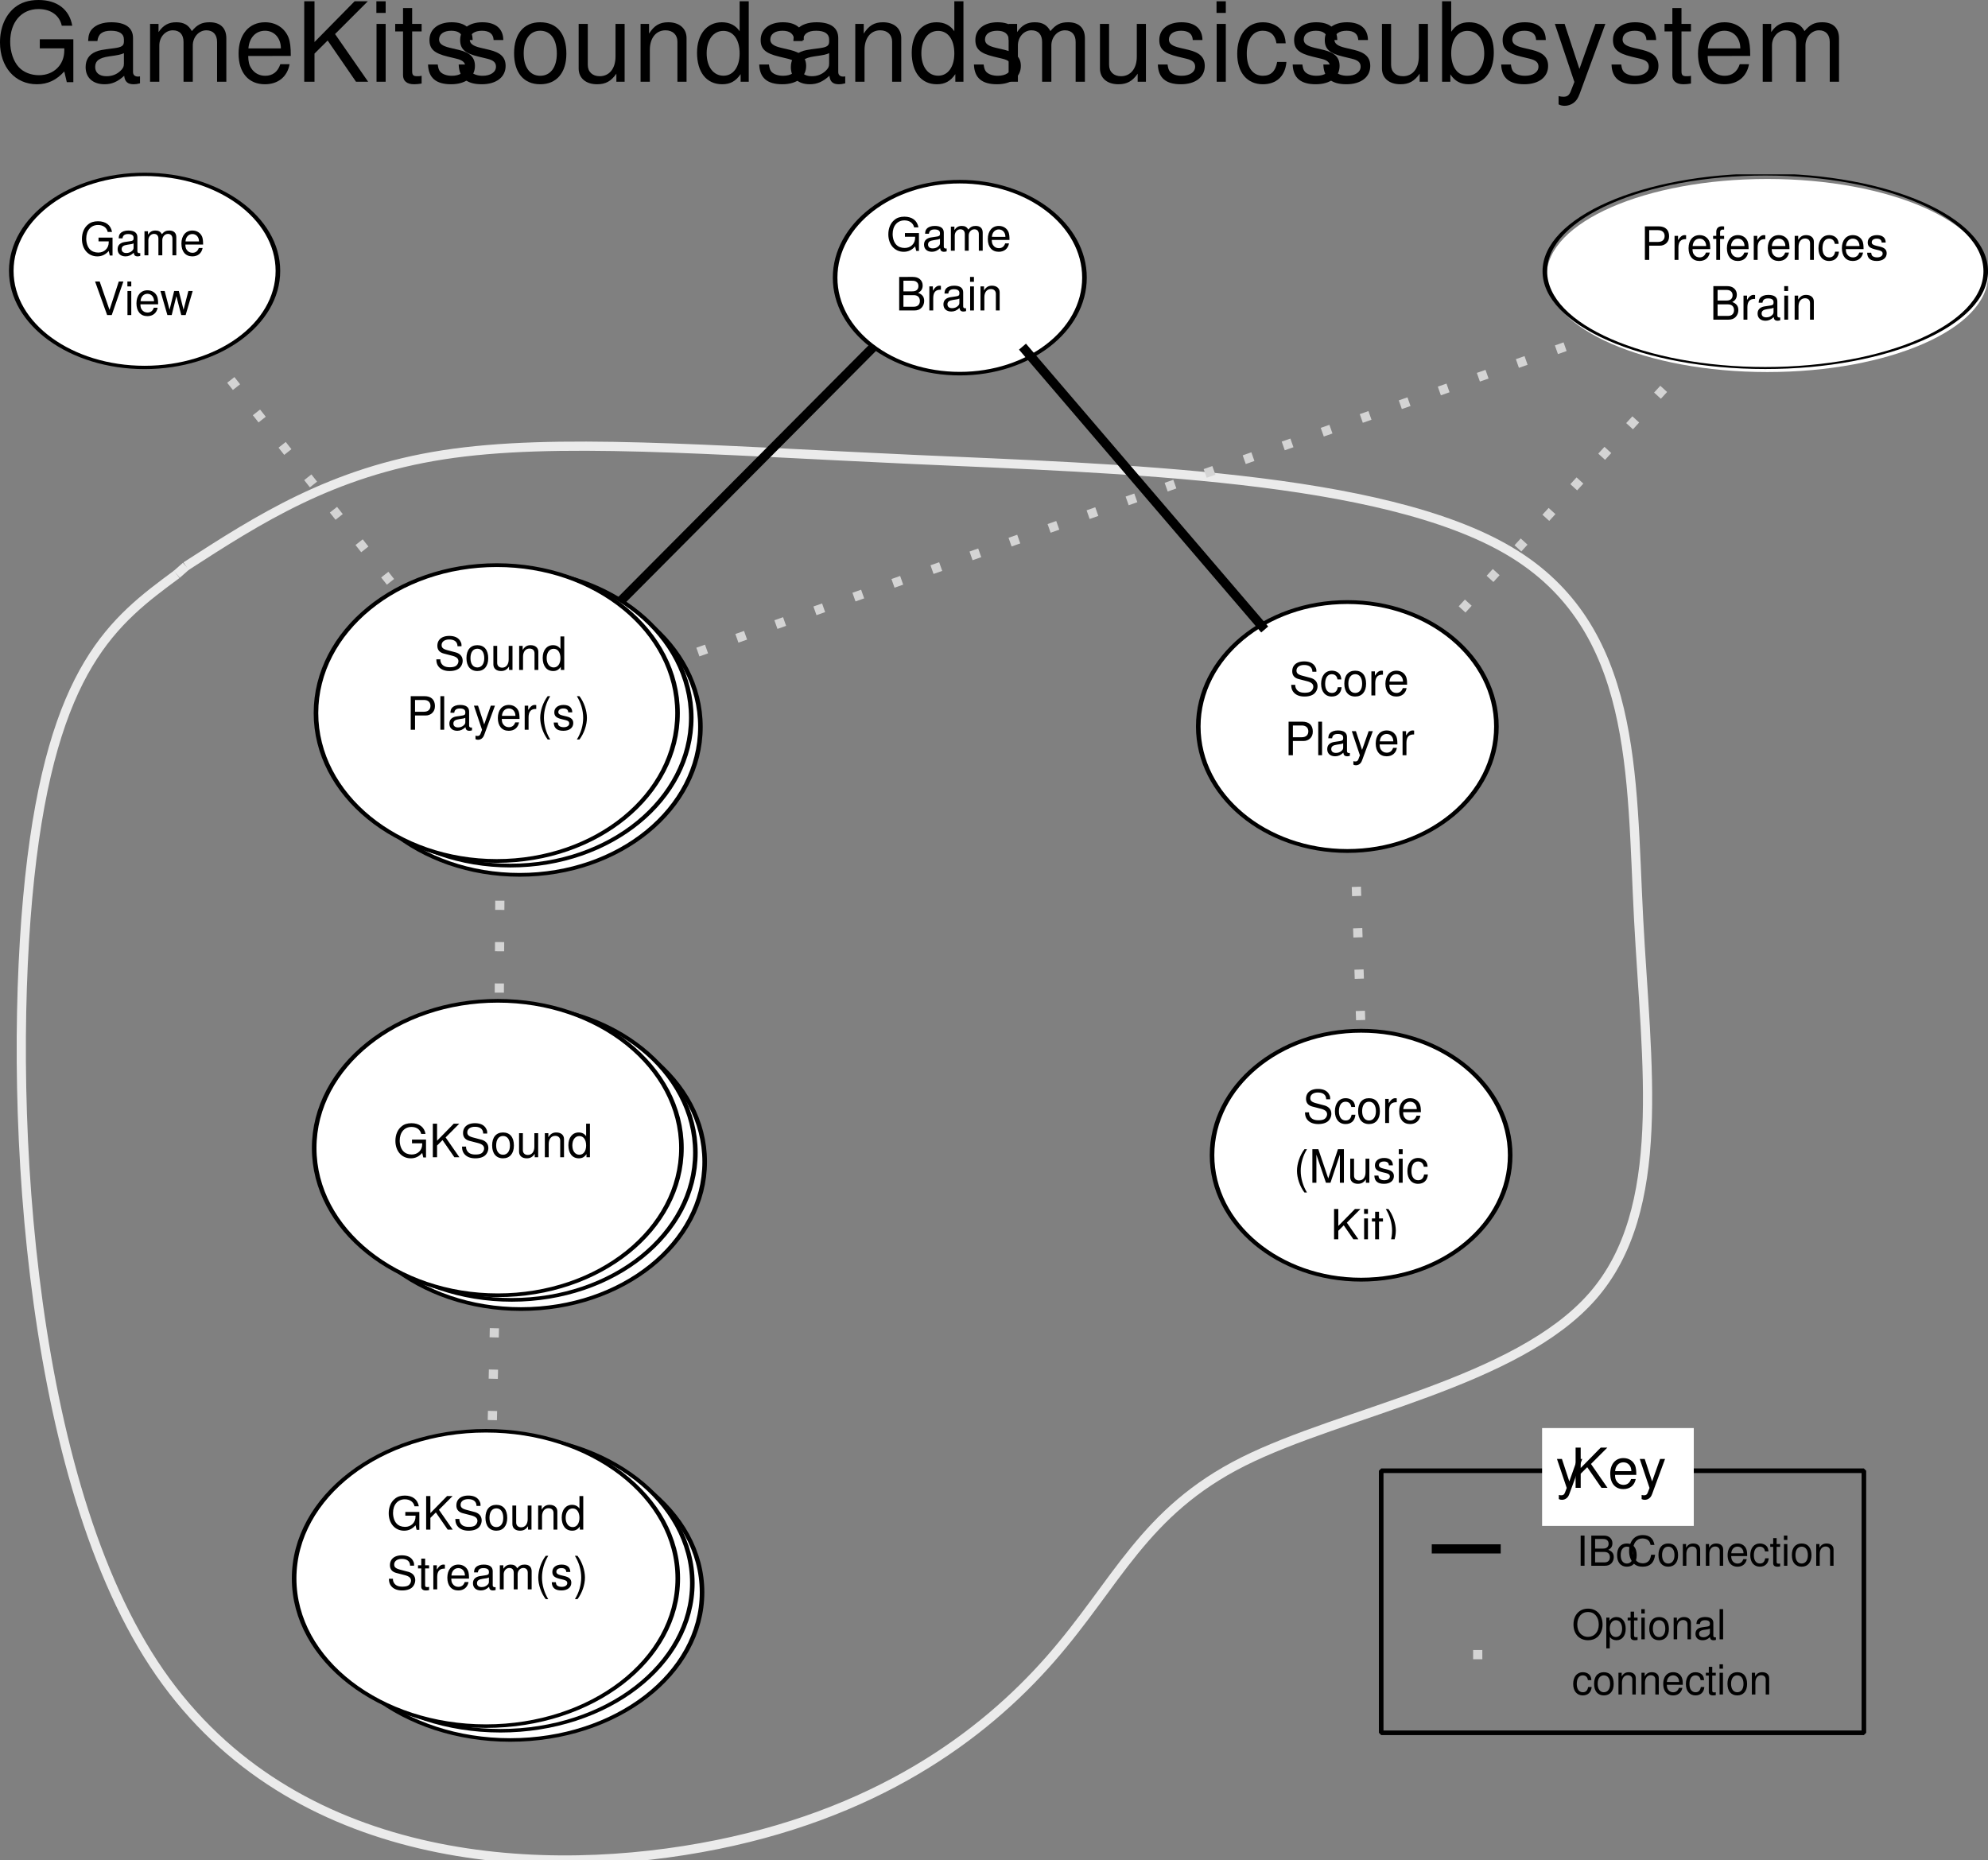 <svg width="576.605" height="539.485" viewBox="0 0 432.454 404.614" xmlns:xlink="http://www.w3.org/1999/xlink" xmlns="http://www.w3.org/2000/svg"><rect x="0" y="0" width="432.454" height="404.614" fill="#808080" stroke="none"/><defs><symbol overflow="visible" id="b"><path style="stroke:none" d="M7.094-3.844H4.047v.813h2.219v.203c0 1.297-.954 2.234-2.282 2.234-.75 0-1.421-.265-1.843-.734-.485-.516-.766-1.39-.766-2.297 0-1.781 1.016-2.969 2.563-2.969 1.109 0 1.906.578 2.109 1.516h.937c-.25-1.484-1.375-2.328-3.046-2.328-.891 0-1.61.218-2.172.703-.86.687-1.329 1.828-1.329 3.14C.438-1.328 1.813.235 3.781.235c.985 0 1.766-.375 2.485-1.171L6.5.046h.594zm0 0"/></symbol><symbol overflow="visible" id="c"><path style="stroke:none" d="M5.344-.484c-.078.015-.125.015-.172.015-.297 0-.453-.156-.453-.406v-3.078c0-.938-.672-1.438-1.969-1.438-.766 0-1.375.22-1.734.61-.25.265-.344.578-.36 1.093h.828c.079-.64.454-.937 1.235-.937.765 0 1.172.281 1.172.781v.219c-.016.36-.188.5-.875.578-1.172.156-1.36.203-1.672.328-.61.266-.922.719-.922 1.406 0 .938.656 1.547 1.719 1.547.656 0 1.187-.234 1.78-.78.063.546.313.78.86.78.172 0 .282-.03.563-.093zM3.89-1.656c0 .281-.079.453-.329.687-.343.313-.75.469-1.25.469-.64 0-1.015-.313-1.015-.844 0-.547.36-.828 1.25-.953s1.062-.156 1.344-.297zm0 0"/></symbol><symbol overflow="visible" id="d"><path style="stroke:none" d="M.703-5.234V0h.844v-3.297c0-.75.547-1.36 1.219-1.36.625 0 .968.376.968 1.048V0h.844v-3.297c0-.75.547-1.36 1.234-1.36.61 0 .97.391.97 1.048V0h.843v-3.938c0-.937-.547-1.453-1.531-1.453-.688 0-1.11.204-1.61.797-.296-.562-.718-.797-1.406-.797-.703 0-1.172.266-1.61.891v-.734zm0 0"/></symbol><symbol overflow="visible" id="e"><path style="stroke:none" d="M5.125-2.344c0-.797-.063-1.281-.203-1.672-.344-.859-1.14-1.375-2.125-1.375-1.453 0-2.39 1.11-2.39 2.844 0 1.735.89 2.781 2.374 2.781 1.203 0 2.031-.687 2.235-1.828h-.829c-.234.688-.703 1.047-1.375 1.047-.53 0-.984-.234-1.265-.672-.203-.297-.266-.593-.281-1.125Zm-3.828-.672c.062-.968.656-1.609 1.5-1.609s1.437.672 1.437 1.61zm0 0"/></symbol><symbol overflow="visible" id="f"><path style="stroke:none" d="M4.734-2.188 5.484 0h1.047L3.97-7.297H2.766L.172 0h.984l.782-2.188Zm-.25-.78H2.156l1.204-3.33zm0 0"/></symbol><symbol overflow="visible" id="g"><path style="stroke:none" d="M4.703-3.484c-.031-.5-.14-.829-.344-1.125-.359-.485-.984-.782-1.718-.782C1.219-5.39.312-4.266.312-2.53c0 1.687.891 2.765 2.313 2.765 1.25 0 2.047-.75 2.14-2.03h-.827c-.141.843-.579 1.25-1.282 1.25-.922 0-1.469-.75-1.469-1.985 0-1.313.532-2.094 1.438-2.094.703 0 1.14.422 1.25 1.14zm0 0"/></symbol><symbol overflow="visible" id="h"><path style="stroke:none" d="M2.547-5.234h-.86v-1.454H.845v1.454H.14v.671h.703v3.97c0 .53.36.827 1.015.827.22 0 .407-.03.688-.078v-.703A1.528 1.528 0 0 1 2.14-.5c-.36 0-.454-.094-.454-.469v-3.594h.86zm0 0"/></symbol><symbol overflow="visible" id="i"><path style="stroke:none" d="M2.719-5.39c-1.485 0-2.36 1.046-2.36 2.812C.36-.813 1.234.234 2.734.234c1.47 0 2.36-1.046 2.36-2.78 0-1.813-.86-2.845-2.375-2.845zm.015.765c.938 0 1.5.781 1.5 2.078 0 1.235-.578 2-1.5 2-.937 0-1.5-.765-1.5-2.031s.563-2.047 1.5-2.047zm0 0"/></symbol><symbol overflow="visible" id="j"><path style="stroke:none" d="M.688-5.234V0h.843v-2.719c.016-1.265.532-1.828 1.672-1.797v-.843c-.14-.016-.219-.032-.312-.032-.547 0-.954.329-1.438 1.094v-.937zm0 0"/></symbol><symbol overflow="visible" id="k"><path style="stroke:none" d="M4.375-3.781c0-1.031-.688-1.61-1.89-1.61-1.22 0-2.016.625-2.016 1.594 0 .828.422 1.219 1.656 1.516l.781.187c.578.14.813.36.813.719 0 .5-.485.828-1.219.828-.453 0-.828-.125-1.047-.344-.125-.156-.187-.296-.234-.671H.344C.375-.345 1.063.234 2.438.234c1.312 0 2.156-.656 2.156-1.671 0-.766-.438-1.204-1.485-1.454l-.796-.187c-.688-.156-.97-.375-.97-.75 0-.485.423-.797 1.11-.797.672 0 1.031.297 1.047.844zm0 0"/></symbol><symbol overflow="visible" id="l"><path style="stroke:none" d="M2.36-7.297C1.36-5.984.733-4.157.733-2.594c0 1.578.625 3.406 1.625 4.719h.547C2.03.687 1.545-.985 1.545-2.594c0-1.594.485-3.281 1.36-4.703zm0 0"/></symbol><symbol overflow="visible" id="m"><path style="stroke:none" d="M5.953-5.156c0-.5-.016-.64-.187-.969-.391-.844-1.25-1.281-2.47-1.281-1.608 0-2.593.812-2.593 2.14 0 .891.469 1.454 1.422 1.704l1.813.468c.937.25 1.343.61 1.343 1.188 0 .39-.218.781-.515 1-.297.219-.75.312-1.344.312-.797 0-1.328-.187-1.688-.61a1.549 1.549 0 0 1-.375-1.109H.484c0 .657.141 1.11.422 1.5C1.406-.125 2.25.234 3.36.234c.875 0 1.579-.203 2.047-.562.5-.39.797-1.047.797-1.672 0-.906-.547-1.563-1.547-1.828l-1.828-.485c-.875-.25-1.203-.53-1.203-1.093 0-.735.656-1.219 1.64-1.219 1.157 0 1.797.516 1.813 1.469zm0 0"/></symbol><symbol overflow="visible" id="n"><path style="stroke:none" d="M.547 2.188h.828V-.547c.438.531.938.781 1.61.781 1.359 0 2.25-1.093 2.25-2.765 0-1.766-.86-2.86-2.25-2.86-.72 0-1.282.329-1.672.938v-.781H.546ZM2.844-4.61c.922 0 1.515.812 1.515 2.062 0 1.188-.609 2-1.515 2-.89 0-1.469-.797-1.469-2.031 0-1.235.578-2.031 1.469-2.031zm0 0"/></symbol><symbol overflow="visible" id="o"><path style="stroke:none" d="M1.5-5.234H.672V0H1.5Zm0-2.063H.656v1.063H1.5Zm0 0"/></symbol><symbol overflow="visible" id="p"><path style="stroke:none" d="M.938 2.125c1-1.313 1.625-3.14 1.625-4.703 0-1.578-.626-3.406-1.626-4.719H.375c.89 1.438 1.375 3.11 1.375 4.719C1.75-.984 1.266.703.375 2.125zm0 0"/></symbol><symbol overflow="visible" id="q"><path style="stroke:none" d="M4.813 0v-5.234h-.829v2.968C3.984-1.203 3.438-.5 2.563-.5c-.657 0-1.079-.406-1.079-1.031v-3.703H.656v4.03c0 .876.64 1.438 1.656 1.438.782 0 1.266-.28 1.75-.968V0Zm0 0"/></symbol><symbol overflow="visible" id="r"><path style="stroke:none" d="M.703-5.234V0h.844v-2.89c0-1.063.547-1.766 1.406-1.766.672 0 1.094.39 1.094 1.031V0h.828v-3.953c0-.875-.656-1.438-1.672-1.438-.765 0-1.265.297-1.734 1.032v-.875zm0 0"/></symbol><symbol overflow="visible" id="s"><path style="stroke:none" d="M4.953-7.297h-.828v2.719c-.36-.531-.922-.813-1.61-.813-1.359 0-2.25 1.094-2.25 2.766 0 1.766.86 2.86 2.282 2.86.719 0 1.219-.282 1.656-.922V0h.75zM2.656-4.609c.89 0 1.469.796 1.469 2.046 0 1.22-.578 2.016-1.469 2.016-.922 0-1.531-.812-1.531-2.031s.61-2.031 1.531-2.031zm0 0"/></symbol><symbol overflow="visible" id="t"><path style="stroke:none" d="M1.844-3.094h2.281c.578 0 1.031-.172 1.422-.515.437-.407.625-.875.625-1.547 0-1.36-.813-2.14-2.25-2.14H.906V0h.938zm0-.812V-6.47H3.78c.89 0 1.422.485 1.422 1.282 0 .796-.531 1.28-1.422 1.28zm0 0"/></symbol><symbol overflow="visible" id="u"><path style="stroke:none" d="M1.516-7.297H.687V0h.829zm0 0"/></symbol><symbol overflow="visible" id="v"><path style="stroke:none" d="M3.875-5.234 2.437-1.156 1.095-5.234h-.89L1.968.016l-.313.828c-.14.375-.328.515-.672.515-.14 0-.265-.015-.437-.062v.75c.156.094.328.14.547.14.281 0 .562-.093.781-.25.266-.203.422-.421.578-.843L4.78-5.234Zm0 0"/></symbol><symbol overflow="visible" id="L"><path style="stroke:none" d="M.797 0h3.281c.688 0 1.203-.188 1.594-.61.36-.374.562-.906.562-1.468 0-.875-.406-1.406-1.328-1.766.657-.312 1-.844 1-1.594 0-.546-.203-1-.578-1.343-.39-.344-.875-.516-1.578-.516H.797Zm.922-4.156V-6.47h1.797c.53 0 .812.063 1.062.266.266.187.406.5.406.89 0 .407-.14.704-.406.907-.25.187-.531.25-1.062.25zm0 3.343v-2.515h2.265c.829 0 1.313.469 1.313 1.265 0 .766-.484 1.25-1.313 1.25zm0 0"/></symbol><symbol overflow="visible" id="ac"><path style="stroke:none" d="m1.719-2.547 1.187-1.187L5.484 0h1.094l-3-4.313 2.969-2.984H5.344L1.719-3.594v-3.703H.797V0h.922Zm0 0"/></symbol><symbol overflow="visible" id="ad"><path style="stroke:none" d="m4.688 0 2.046-6.11V0h.875v-7.297H6.313l-2.11 6.36-2.156-6.36H.75V0h.875v-6.11L3.703 0Zm0 0"/></symbol><symbol overflow="visible" id="ag"><path style="stroke:none" d="M2.578-5.234h-.875v-.829c0-.343.203-.53.594-.53.062 0 .094 0 .281.015v-.688c-.187-.046-.297-.046-.469-.046-.765 0-1.234.437-1.234 1.187v.89H.187v.673h.688V0h.828v-4.563h.875zm0 0"/></symbol><symbol overflow="visible" id="ah"><path style="stroke:none" d="m3.922 0 2.531-7.297h-1L3.437-1.125l-2.14-6.172h-1L2.922 0Zm0 0"/></symbol><symbol overflow="visible" id="ai"><path style="stroke:none" d="m5.547 0 1.531-5.234h-.937L5.094-1.156 4.062-5.234H3.048l-1 4.078L.984-5.234H.063L1.577 0h.938L3.53-4.11 4.594 0Zm0 0"/></symbol><symbol overflow="visible" id="w"><path style="stroke:none" d="M17.016-9.234H9.719v1.968h5.328v.47c0 3.124-2.297 5.374-5.5 5.374-1.766 0-3.375-.64-4.406-1.766-1.157-1.25-1.86-3.343-1.86-5.5 0-4.296 2.453-7.124 6.156-7.124 2.657 0 4.579 1.359 5.063 3.624h2.281c-.625-3.562-3.312-5.593-7.328-5.593-2.14 0-3.86.547-5.234 1.672-2.032 1.687-3.157 4.39-3.157 7.547 0 5.374 3.282 9.109 8.016 9.109 2.375 0 4.235-.89 5.969-2.781l.547 2.328h1.422zm0 0"/></symbol><symbol overflow="visible" id="x"><path style="stroke:none" d="M12.844-1.172c-.219.047-.313.047-.438.047-.687 0-1.078-.36-1.078-.984V-9.5c0-2.234-1.625-3.438-4.734-3.438-1.844 0-3.313.532-4.172 1.47-.578.64-.813 1.359-.86 2.609h2.016c.172-1.532 1.078-2.235 2.953-2.235 1.828 0 2.813.672 2.813 1.875v.531c-.031.86-.469 1.172-2.094 1.391-2.828.36-3.266.453-4.031.766-1.469.625-2.203 1.734-2.203 3.36C1.016-.892 2.594.546 5.14.546 6.719.547 7.984 0 9.406-1.297 9.546 0 10.172.547 11.47.547c.437 0 .703-.047 1.375-.203zm-3.5-2.781c0 .672-.203 1.078-.797 1.625-.813.75-1.797 1.125-2.985 1.125-1.546 0-2.468-.734-2.468-2.016 0-1.312.86-1.984 3.031-2.297 2.125-.296 2.531-.39 3.219-.703Zm0 0"/></symbol><symbol overflow="visible" id="y"><path style="stroke:none" d="M1.688-12.578V0h2.015v-7.89c0-1.829 1.313-3.298 2.938-3.298 1.5 0 2.328.922 2.328 2.532V0h2.015v-7.89c0-1.829 1.329-3.298 2.954-3.298 1.468 0 2.328.938 2.328 2.532V0h2.015v-9.438c0-2.25-1.297-3.5-3.64-3.5-1.688 0-2.688.5-3.86 1.922-.75-1.343-1.75-1.921-3.39-1.921-1.672 0-2.813.624-3.86 2.14v-1.781zm0 0"/></symbol><symbol overflow="visible" id="z"><path style="stroke:none" d="M12.313-5.61c0-1.921-.141-3.077-.5-4.015-.829-2.063-2.735-3.313-5.094-3.313-3.5 0-5.766 2.672-5.766 6.813C.953-1.969 3.125.547 6.672.547c2.875 0 4.875-1.625 5.375-4.36H10.03c-.546 1.658-1.67 2.517-3.28 2.517-1.281 0-2.36-.578-3.031-1.625-.485-.719-.64-1.453-.672-2.687Zm-9.22-1.64c.173-2.328 1.595-3.844 3.61-3.844 2.031 0 3.453 1.594 3.453 3.844zm0 0"/></symbol><symbol overflow="visible" id="A"><path style="stroke:none" d="m4.125-6.125 2.86-2.844L13.155 0h2.64l-7.2-10.375L15.72-17.5h-2.875l-8.72 8.86v-8.86H1.891V0h2.234Zm0 0"/></symbol><symbol overflow="visible" id="B"><path style="stroke:none" d="M3.594-12.578H1.609V0h1.985Zm0-4.922H1.578v2.531h2.016Zm0 0"/></symbol><symbol overflow="visible" id="C"><path style="stroke:none" d="M6.094-12.578H4.03v-3.453H2.047v3.453H.344v1.64h1.703v9.5c0 1.297.86 1.985 2.422 1.985.515 0 .953-.047 1.625-.156v-1.688c-.282.078-.547.094-.953.094-.875 0-1.11-.234-1.11-1.125v-8.61h2.063zm0 0"/></symbol><symbol overflow="visible" id="D"><path style="stroke:none" d="M10.516-9.078c-.032-2.469-1.657-3.86-4.563-3.86-2.922 0-4.828 1.516-4.828 3.844 0 1.969 1.016 2.906 3.984 3.625l1.875.453c1.391.329 1.938.844 1.938 1.735C8.922-2.094 7.75-1.297 6-1.297c-1.078 0-1.984-.312-2.5-.844-.313-.359-.453-.718-.578-1.609H.812C.906-.844 2.548.547 5.829.547c3.172 0 5.188-1.563 5.188-3.985 0-1.859-1.063-2.906-3.547-3.5L5.547-7.39c-1.64-.39-2.328-.906-2.328-1.796 0-1.188 1.031-1.907 2.656-1.907 1.61 0 2.484.703 2.531 2.016zm0 0"/></symbol><symbol overflow="visible" id="E"><path style="stroke:none" d="M6.531-12.938C2.97-12.938.86-10.421.86-6.188.86-1.938 2.97.548 6.547.548c3.562 0 5.687-2.516 5.687-6.64 0-4.376-2.062-6.845-5.703-6.845zm.016 1.844c2.266 0 3.61 1.86 3.61 4.969 0 2.984-1.391 4.828-3.61 4.828-2.234 0-3.594-1.844-3.594-4.89 0-3.047 1.36-4.907 3.594-4.907zm0 0"/></symbol><symbol overflow="visible" id="F"><path style="stroke:none" d="M11.563 0v-12.578H9.578v7.125c0 2.578-1.344 4.25-3.437 4.25-1.579 0-2.594-.953-2.594-2.469v-8.906H1.562v9.703c0 2.078 1.563 3.422 4 3.422 1.86 0 3.032-.64 4.204-2.297V0Zm0 0"/></symbol><symbol overflow="visible" id="G"><path style="stroke:none" d="M1.688-12.578V0h2.015v-6.938c0-2.562 1.344-4.25 3.406-4.25 1.579 0 2.594.97 2.594 2.47V0h1.985v-9.5c0-2.094-1.563-3.438-3.985-3.438-1.875 0-3.078.72-4.172 2.47v-2.11zm0 0"/></symbol><symbol overflow="visible" id="H"><path style="stroke:none" d="M11.875-17.5H9.891v6.516c-.844-1.282-2.188-1.954-3.86-1.954-3.265 0-5.406 2.626-5.406 6.626 0 4.25 2.063 6.859 5.469 6.859 1.734 0 2.937-.64 4.015-2.203V0h1.766Zm-5.516 6.438c2.157 0 3.532 1.89 3.532 4.921 0 2.907-1.391 4.829-3.5 4.829-2.22 0-3.672-1.954-3.672-4.875 0-2.938 1.453-4.875 3.64-4.875zm0 0"/></symbol><symbol overflow="visible" id="I"><path style="stroke:none" d="M11.297-8.36c-.094-1.218-.36-2.015-.828-2.703-.875-1.171-2.375-1.874-4.125-1.874C2.922-12.938.75-10.25.75-6.079.75-2.016 2.906.547 6.313.547c3 0 4.89-1.797 5.14-4.86H9.438c-.344 2.016-1.376 3.016-3.079 3.016-2.203 0-3.53-1.797-3.53-4.781 0-3.14 1.296-5.016 3.483-5.016 1.672 0 2.735.985 2.97 2.735zm0 0"/></symbol><symbol overflow="visible" id="J"><path style="stroke:none" d="M1.297-17.5V0h1.797v-1.61C4.063-.14 5.328.548 7.078.548c3.313 0 5.469-2.703 5.469-6.89 0-4.079-2.031-6.595-5.375-6.595-1.719 0-2.953.657-3.89 2.063V-17.5Zm5.5 6.438c2.234 0 3.672 1.937 3.672 4.937 0 2.86-1.5 4.813-3.672 4.813-2.14 0-3.516-1.922-3.516-4.875 0-2.954 1.375-4.875 3.516-4.875zm0 0"/></symbol><symbol overflow="visible" id="K"><path style="stroke:none" d="M9.313-12.578 5.828-2.781 2.61-12.578H.484L4.734.047l-.78 2c-.329.875-.767 1.219-1.595 1.219-.343 0-.625-.047-1.062-.141v1.797c.406.219.812.312 1.344.312.64 0 1.343-.218 1.875-.609.625-.453.984-.984 1.359-1.984l5.594-15.22zm0 0"/></symbol><symbol overflow="visible" id="M"><path style="stroke:none" d="M1.75-6.563H.906V0h.844Zm0 0"/></symbol><symbol overflow="visible" id="N"><path style="stroke:none" d="M.719 0h2.953c.625 0 1.078-.172 1.437-.547.313-.344.5-.812.5-1.328 0-.781-.359-1.266-1.203-1.594.61-.281.907-.75.907-1.422 0-.484-.172-.906-.516-1.218-.344-.313-.797-.454-1.422-.454H.719Zm.828-3.734v-2.094h1.625c.469 0 .719.062.953.234.234.188.36.453.36.813 0 .36-.126.625-.36.812-.234.172-.484.235-.953.235zm0 3V-3h2.047c.734 0 1.172.422 1.172 1.14 0 .704-.438 1.126-1.172 1.126zm0 0"/></symbol><symbol overflow="visible" id="P"><path style="stroke:none" d="M5.953-4.531c-.25-1.438-1.078-2.14-2.531-2.14-.875 0-1.578.28-2.078.827-.594.64-.907 1.578-.907 2.64 0 1.079.329 2 .938 2.642.516.53 1.156.765 2.016.765 1.609 0 2.5-.86 2.703-2.594h-.86c-.078.454-.171.75-.296 1.016-.282.531-.829.844-1.532.844-1.312 0-2.14-1.047-2.14-2.688 0-1.672.78-2.719 2.062-2.719.531 0 1.031.157 1.297.422.25.22.375.5.484.985zm0 0"/></symbol><symbol overflow="visible" id="O"><path style="stroke:none" d="M2.453-4.844c-1.344 0-2.125.938-2.125 2.516C.328-.734 1.11.203 2.453.203c1.328 0 2.14-.937 2.14-2.484 0-1.64-.78-2.563-2.14-2.563zm0 .688c.844 0 1.36.687 1.36 1.86 0 1.124-.532 1.812-1.36 1.812-.828 0-1.344-.688-1.344-1.844 0-1.14.516-1.828 1.344-1.828zm0 0"/></symbol><symbol overflow="visible" id="Q"><path style="stroke:none" d="M.625-4.719V0h.766v-2.594c0-.969.5-1.594 1.265-1.594.61 0 .985.36.985.922V0h.75v-3.563c0-.78-.594-1.28-1.5-1.28-.704 0-1.157.265-1.563.921v-.797Zm0 0"/></symbol><symbol overflow="visible" id="R"><path style="stroke:none" d="M4.61-2.11c0-.718-.048-1.156-.188-1.5-.297-.78-1.016-1.234-1.906-1.234-1.313 0-2.157.985-2.157 2.547 0 1.563.813 2.5 2.141 2.5 1.078 0 1.828-.61 2.016-1.64h-.75c-.204.625-.641.953-1.235.953a1.31 1.31 0 0 1-1.14-.61c-.172-.281-.235-.547-.25-1.015Zm-3.454-.609c.063-.875.594-1.437 1.36-1.437.765 0 1.296.593 1.296 1.437zm0 0"/></symbol><symbol overflow="visible" id="S"><path style="stroke:none" d="M4.234-3.125c-.03-.469-.125-.766-.312-1.031-.328-.438-.89-.688-1.547-.688-1.281 0-2.094 1-2.094 2.563C.281-.75 1.094.203 2.36.203c1.125 0 1.844-.672 1.938-1.828H3.53c-.125.766-.5 1.14-1.14 1.14-.829 0-1.329-.671-1.329-1.796 0-1.172.485-1.875 1.297-1.875.641 0 1.032.375 1.125 1.031zm0 0"/></symbol><symbol overflow="visible" id="T"><path style="stroke:none" d="M2.281-4.719h-.765v-1.297h-.75v1.297H.125v.61h.64v3.562c0 .5.329.75.907.75.203 0 .36-.016.61-.062v-.625c-.11.03-.204.03-.36.03-.313 0-.406-.093-.406-.421v-3.234h.765Zm0 0"/></symbol><symbol overflow="visible" id="U"><path style="stroke:none" d="M1.344-4.719H.609V0h.735Zm0-1.843h-.75v.953h.75zm0 0"/></symbol><symbol overflow="visible" id="V"><path style="stroke:none" d="M3.5-6.672c-1.875 0-3.156 1.39-3.156 3.438C.344-1.172 1.609.203 3.516.203c.796 0 1.5-.234 2.03-.687.704-.61 1.126-1.625 1.126-2.688 0-2.125-1.25-3.5-3.172-3.5zm0 .734c1.422 0 2.344 1.079 2.344 2.75 0 1.579-.953 2.657-2.328 2.657-1.407 0-2.344-1.078-2.344-2.703 0-1.61.937-2.704 2.328-2.704zm0 0"/></symbol><symbol overflow="visible" id="W"><path style="stroke:none" d="M.484 1.969h.75V-.5c.407.484.844.703 1.454.703 1.234 0 2.015-.984 2.015-2.484 0-1.578-.766-2.563-2.016-2.563-.64 0-1.156.282-1.515.844v-.719H.484zm2.079-6.125c.828 0 1.359.734 1.359 1.86C3.922-1.22 3.375-.5 2.562-.5c-.812 0-1.328-.719-1.328-1.828 0-1.094.516-1.828 1.329-1.828Zm0 0"/></symbol><symbol overflow="visible" id="X"><path style="stroke:none" d="M4.813-.438a.641.641 0 0 1-.157.016c-.265 0-.406-.14-.406-.375v-2.765c0-.844-.61-1.282-1.781-1.282-.688 0-1.235.188-1.563.547-.219.234-.297.516-.328.969h.766c.062-.563.406-.828 1.11-.828.671 0 1.046.25 1.046.703v.187c-.016.329-.172.454-.781.532-1.063.14-1.219.171-1.516.28-.547.235-.828.657-.828 1.267 0 .859.594 1.39 1.547 1.39C2.516.203 3 0 3.532-.484c.046.484.28.687.765.687.172 0 .266-.016.516-.078ZM3.5-1.484c0 .25-.078.406-.297.609a1.585 1.585 0 0 1-1.11.422c-.593 0-.937-.281-.937-.75 0-.5.328-.75 1.14-.86.798-.109.954-.156 1.204-.265Zm0 0"/></symbol><symbol overflow="visible" id="Y"><path style="stroke:none" d="M1.375-6.563H.609V0h.766Zm0 0"/></symbol><symbol overflow="visible" id="aa"><path style="stroke:none" d="m2.063-3.063 1.421-1.421L6.578 0h1.313L4.297-5.188 7.859-8.75H6.422l-4.36 4.438V-8.75H.954V0h1.11Zm0 0"/></symbol><symbol overflow="visible" id="ab"><path style="stroke:none" d="M6.156-2.813c0-.953-.078-1.53-.25-2C5.5-5.843 4.531-6.468 3.36-6.468 1.61-6.469.484-5.14.484-3.062.484-.985 1.563.28 3.344.28c1.437 0 2.422-.828 2.687-2.187H5.016c-.282.828-.844 1.265-1.641 1.265-.64 0-1.172-.296-1.516-.828-.234-.36-.328-.718-.328-1.343Zm-4.61-.812c.079-1.156.798-1.922 1.798-1.922 1.031 0 1.734.797 1.734 1.922Zm0 0"/></symbol><symbol overflow="visible" id="Z"><path style="stroke:none" d="m4.656-6.281-1.734 4.89-1.61-4.89H.234L2.36.03l-.375.985c-.171.453-.39.609-.812.609-.156 0-.313-.016-.531-.063v.891c.218.11.421.156.671.156.329 0 .672-.093.938-.296.313-.22.5-.485.688-1l2.796-7.594zm0 0"/></symbol><clipPath id="a"><path d="M96 398h356v308.684H96Zm0 0"/></clipPath><clipPath id="ae"><path d="M382 565h15v6.648h-15zm0 0"/></clipPath><clipPath id="af"><path d="M428 340h97v44h-97zm0 0"/></clipPath></defs><g clip-path="url(#a)" transform="translate(-92.546 -302.07)"><path style="fill:none;stroke:#ebebeb;stroke-width:20;stroke-linecap:butt;stroke-linejoin:bevel;stroke-miterlimit:10;stroke-opacity:1" d="M1330 3667.617c158.36 102.266 317.305 204.805 560 242.383s570.781 10.43 1020-10c449.219-20.43 1021.836-34.375 1300-200s263.438-483.945 280-800c16.563-316.055 64.648-631.523-100-820-164.61-188.477-542.773-251.172-760-360-217.227-108.828-274.648-264.531-420-430-145.352-165.469-379.805-341.563-760-410-380.195-68.438-908.125-29.18-1190 400-281.875 429.14-319.14 1250.352-270 1710 49.14 459.648 184.727 560.156 320 660" transform="matrix(.1 0 0 -.1 0 792)"/></g><path style="fill:none;stroke:#d4d4d4;stroke-width:20;stroke-linecap:butt;stroke-linejoin:bevel;stroke-miterlimit:10;stroke-dasharray:20,70;stroke-dashoffset:20;stroke-opacity:1" d="m3873.71 3040.117 12.58-390.234m-2502.188 1477.89 417.812-528.32m2594.141 568.907-2018.79-710.82m2214.493 647.5-530.195-580m-2059.063-1445-6.758-300.08" transform="matrix(.1 0 0 -.1 -92.546 489.93)"/><path style="fill:none;stroke:#000;stroke-width:20;stroke-linecap:butt;stroke-linejoin:bevel;stroke-miterlimit:10;stroke-opacity:1" d="m2834.766 4153.906-571.875-574.765" transform="matrix(.1 0 0 -.1 -92.546 489.93)"/><path style="fill:none;stroke:#d4d4d4;stroke-width:20;stroke-linecap:butt;stroke-linejoin:bevel;stroke-miterlimit:10;stroke-dasharray:20,70;stroke-dashoffset:20;stroke-opacity:1" d="m2013.164 3010-1.64-290" transform="matrix(.1 0 0 -.1 -92.546 489.93)"/><path style="fill:#fff;fill-opacity:1;fill-rule:nonzero;stroke:#000;stroke-width:9.051;stroke-linecap:butt;stroke-linejoin:bevel;stroke-miterlimit:10;stroke-opacity:1" d="M2226.446 3686.718c0 197.428-160.047 357.5-357.499 357.5-197.451 0-357.498-160.072-357.498-357.5s160.047-357.5 357.498-357.5c197.452 0 357.499 160.072 357.499 357.5" transform="matrix(.11 0 0 -.09 -92.546 489.93)"/><g style="fill:#000;fill-opacity:1" transform="translate(-92.546 -302.07)"><use xlink:href="#b" x="191.986" y="450.805" width="100%" height="100%"/><use xlink:href="#c" x="199.766" y="450.805" width="100%" height="100%"/><use xlink:href="#d" x="205.326" y="450.805" width="100%" height="100%"/><use xlink:href="#e" x="213.656" y="450.805" width="100%" height="100%"/></g><g style="fill:#000;fill-opacity:1" transform="translate(-92.546 -302.07)"><use xlink:href="#f" x="191.986" y="463.805" width="100%" height="100%"/><use xlink:href="#g" x="198.656" y="463.805" width="100%" height="100%"/><use xlink:href="#h" x="203.656" y="463.805" width="100%" height="100%"/><use xlink:href="#i" x="206.436" y="463.805" width="100%" height="100%"/><use xlink:href="#j" x="211.996" y="463.805" width="100%" height="100%"/><use xlink:href="#k" x="215.326" y="463.805" width="100%" height="100%"/></g><g style="fill:#000;fill-opacity:1" transform="translate(-92.546 -302.07)"><use xlink:href="#l" x="186.986" y="476.805" width="100%" height="100%"/><use xlink:href="#m" x="190.316" y="476.805" width="100%" height="100%"/><use xlink:href="#n" x="196.986" y="476.805" width="100%" height="100%"/><use xlink:href="#j" x="202.546" y="476.805" width="100%" height="100%"/><use xlink:href="#o" x="205.876" y="476.805" width="100%" height="100%"/><use xlink:href="#h" x="208.096" y="476.805" width="100%" height="100%"/><use xlink:href="#e" x="210.876" y="476.805" width="100%" height="100%"/><use xlink:href="#k" x="216.436" y="476.805" width="100%" height="100%"/><use xlink:href="#p" x="221.436" y="476.805" width="100%" height="100%"/></g><path style="fill:#fff;fill-opacity:1;fill-rule:nonzero;stroke:#000;stroke-width:9.051;stroke-linecap:butt;stroke-linejoin:bevel;stroke-miterlimit:10;stroke-opacity:1" d="M2208.345 3709.062c0 197.428-160.047 357.5-357.499 357.5-197.451 0-357.498-160.072-357.498-357.5s160.047-357.5 357.498-357.5c197.452 0 357.499 160.072 357.499 357.5" transform="matrix(.11 0 0 -.09 -92.546 489.93)"/><g style="fill:#000;fill-opacity:1" transform="translate(-92.546 -302.07)"><use xlink:href="#b" x="189.986" y="448.805" width="100%" height="100%"/><use xlink:href="#c" x="197.766" y="448.805" width="100%" height="100%"/><use xlink:href="#d" x="203.326" y="448.805" width="100%" height="100%"/><use xlink:href="#e" x="211.656" y="448.805" width="100%" height="100%"/></g><g style="fill:#000;fill-opacity:1" transform="translate(-92.546 -302.07)"><use xlink:href="#f" x="189.986" y="461.805" width="100%" height="100%"/><use xlink:href="#g" x="196.656" y="461.805" width="100%" height="100%"/><use xlink:href="#h" x="201.656" y="461.805" width="100%" height="100%"/><use xlink:href="#i" x="204.436" y="461.805" width="100%" height="100%"/><use xlink:href="#j" x="209.996" y="461.805" width="100%" height="100%"/><use xlink:href="#k" x="213.326" y="461.805" width="100%" height="100%"/></g><g style="fill:#000;fill-opacity:1" transform="translate(-92.546 -302.07)"><use xlink:href="#l" x="184.986" y="474.805" width="100%" height="100%"/><use xlink:href="#m" x="188.316" y="474.805" width="100%" height="100%"/><use xlink:href="#n" x="194.986" y="474.805" width="100%" height="100%"/><use xlink:href="#j" x="200.546" y="474.805" width="100%" height="100%"/><use xlink:href="#o" x="203.876" y="474.805" width="100%" height="100%"/><use xlink:href="#h" x="206.096" y="474.805" width="100%" height="100%"/><use xlink:href="#e" x="208.876" y="474.805" width="100%" height="100%"/><use xlink:href="#k" x="214.436" y="474.805" width="100%" height="100%"/><use xlink:href="#p" x="219.436" y="474.805" width="100%" height="100%"/></g><path style="fill:#fff;fill-opacity:1;fill-rule:nonzero;stroke:#000;stroke-width:9.051;stroke-linecap:butt;stroke-linejoin:bevel;stroke-miterlimit:10;stroke-opacity:1" d="M2181.193 3720.234c0 197.428-160.047 357.5-357.499 357.5-197.451 0-357.498-160.072-357.498-357.5s160.047-357.5 357.499-357.5c197.45 0 357.498 160.072 357.498 357.5" transform="matrix(.11 0 0 -.09 -92.546 489.93)"/><g style="fill:#000;fill-opacity:1" transform="translate(-92.546 -302.07)"><use xlink:href="#m" x="186.986" y="447.805" width="100%" height="100%"/><use xlink:href="#i" x="193.656" y="447.805" width="100%" height="100%"/><use xlink:href="#q" x="199.216" y="447.805" width="100%" height="100%"/><use xlink:href="#r" x="204.776" y="447.805" width="100%" height="100%"/><use xlink:href="#s" x="210.336" y="447.805" width="100%" height="100%"/></g><g style="fill:#000;fill-opacity:1" transform="translate(-92.546 -302.07)"><use xlink:href="#t" x="180.986" y="460.805" width="100%" height="100%"/><use xlink:href="#u" x="187.656" y="460.805" width="100%" height="100%"/><use xlink:href="#c" x="189.876" y="460.805" width="100%" height="100%"/><use xlink:href="#v" x="195.436" y="460.805" width="100%" height="100%"/><use xlink:href="#e" x="200.436" y="460.805" width="100%" height="100%"/><use xlink:href="#j" x="205.996" y="460.805" width="100%" height="100%"/><use xlink:href="#l" x="209.326" y="460.805" width="100%" height="100%"/><use xlink:href="#k" x="212.656" y="460.805" width="100%" height="100%"/><use xlink:href="#p" x="217.656" y="460.805" width="100%" height="100%"/></g><g style="fill:#000;fill-opacity:1" transform="translate(-92.546 -302.07)"><use xlink:href="#w" x="91.484" y="319.851" width="100%" height="100%"/><use xlink:href="#x" x="110.156" y="319.851" width="100%" height="100%"/><use xlink:href="#y" x="123.5" y="319.851" width="100%" height="100%"/><use xlink:href="#z" x="143.492" y="319.851" width="100%" height="100%"/><use xlink:href="#A" x="156.836" y="319.851" width="100%" height="100%"/><use xlink:href="#B" x="172.844" y="319.851" width="100%" height="100%"/><use xlink:href="#C" x="178.172" y="319.851" width="100%" height="100%"/><use xlink:href="#D" x="184.844" y="319.851" width="100%" height="100%"/><use xlink:href="#D" x="191.516" y="319.851" width="100%" height="100%"/><use xlink:href="#E" x="203.516" y="319.851" width="100%" height="100%"/><use xlink:href="#F" x="216.86" y="319.851" width="100%" height="100%"/><use xlink:href="#G" x="230.204" y="319.851" width="100%" height="100%"/><use xlink:href="#H" x="243.548" y="319.851" width="100%" height="100%"/><use xlink:href="#D" x="256.892" y="319.851" width="100%" height="100%"/><use xlink:href="#x" x="263.564" y="319.851" width="100%" height="100%"/><use xlink:href="#G" x="276.908" y="319.851" width="100%" height="100%"/><use xlink:href="#H" x="290.252" y="319.851" width="100%" height="100%"/><use xlink:href="#D" x="303.596" y="319.851" width="100%" height="100%"/><use xlink:href="#y" x="310.268" y="319.851" width="100%" height="100%"/><use xlink:href="#F" x="330.26" y="319.851" width="100%" height="100%"/><use xlink:href="#D" x="343.604" y="319.851" width="100%" height="100%"/><use xlink:href="#B" x="355.604" y="319.851" width="100%" height="100%"/><use xlink:href="#I" x="360.932" y="319.851" width="100%" height="100%"/><use xlink:href="#D" x="372.932" y="319.851" width="100%" height="100%"/><use xlink:href="#D" x="379.604" y="319.851" width="100%" height="100%"/><use xlink:href="#F" x="391.604" y="319.851" width="100%" height="100%"/><use xlink:href="#J" x="404.948" y="319.851" width="100%" height="100%"/><use xlink:href="#D" x="418.292" y="319.851" width="100%" height="100%"/><use xlink:href="#K" x="430.292" y="319.851" width="100%" height="100%"/><use xlink:href="#D" x="442.292" y="319.851" width="100%" height="100%"/><use xlink:href="#C" x="454.292" y="319.851" width="100%" height="100%"/><use xlink:href="#z" x="460.964" y="319.851" width="100%" height="100%"/><use xlink:href="#y" x="474.308" y="319.851" width="100%" height="100%"/></g><path style="fill:#fff;fill-opacity:1;fill-rule:nonzero;stroke:#000;stroke-width:8.889;stroke-linecap:butt;stroke-linejoin:bevel;stroke-miterlimit:10;stroke-opacity:1" d="M2906.667 4937.143c0 132.544-107.466 240-240 240-132.535 0-240-107.456-240-240 0-132.545 107.465-240 240-240 132.534 0 240 107.455 240 240" transform="matrix(.113 0 0 -.087 -92.546 489.93)"/><g style="fill:#000;fill-opacity:1" transform="translate(-92.546 -302.07)"><use xlink:href="#b" x="285.351" y="356.606" width="100%" height="100%"/><use xlink:href="#c" x="293.131" y="356.606" width="100%" height="100%"/><use xlink:href="#d" x="298.691" y="356.606" width="100%" height="100%"/><use xlink:href="#e" x="307.021" y="356.606" width="100%" height="100%"/></g><g style="fill:#000;fill-opacity:1" transform="translate(-92.546 -302.07)"><use xlink:href="#L" x="287.351" y="369.606" width="100%" height="100%"/><use xlink:href="#j" x="294.021" y="369.606" width="100%" height="100%"/><use xlink:href="#c" x="297.351" y="369.606" width="100%" height="100%"/><use xlink:href="#o" x="302.911" y="369.606" width="100%" height="100%"/><use xlink:href="#r" x="305.131" y="369.606" width="100%" height="100%"/></g><path style="fill:none;stroke:#000;stroke-width:20;stroke-linecap:butt;stroke-linejoin:bevel;stroke-miterlimit:10;stroke-opacity:1" d="M4040 1530h150" transform="matrix(.1 0 0 -.1 -92.546 489.93)"/><path style="fill:none;stroke:#d4d4d4;stroke-width:20;stroke-linecap:butt;stroke-linejoin:bevel;stroke-miterlimit:10;stroke-dasharray:20,70;stroke-dashoffset:20;stroke-opacity:1" d="M4060 1300h150" transform="matrix(.1 0 0 -.1 -92.546 489.93)"/><g style="fill:#000;fill-opacity:1" transform="translate(-92.546 -302.07)"><use xlink:href="#M" x="435.484" y="642.667" width="100%" height="100%"/><use xlink:href="#N" x="437.986" y="642.667" width="100%" height="100%"/><use xlink:href="#O" x="443.989" y="642.667" width="100%" height="100%"/><use xlink:href="#P" x="446.491" y="642.667" width="100%" height="100%"/><use xlink:href="#O" x="452.989" y="642.667" width="100%" height="100%"/><use xlink:href="#Q" x="457.993" y="642.667" width="100%" height="100%"/><use xlink:href="#Q" x="462.997" y="642.667" width="100%" height="100%"/><use xlink:href="#R" x="468.001" y="642.667" width="100%" height="100%"/><use xlink:href="#S" x="473.005" y="642.667" width="100%" height="100%"/><use xlink:href="#T" x="477.505" y="642.667" width="100%" height="100%"/><use xlink:href="#U" x="480.007" y="642.667" width="100%" height="100%"/><use xlink:href="#O" x="482.005" y="642.667" width="100%" height="100%"/><use xlink:href="#Q" x="487.009" y="642.667" width="100%" height="100%"/></g><g style="fill:#000;fill-opacity:1" transform="translate(-92.546 -302.07)"><use xlink:href="#V" x="434.484" y="658.667" width="100%" height="100%"/><use xlink:href="#W" x="441.486" y="658.667" width="100%" height="100%"/><use xlink:href="#T" x="446.49" y="658.667" width="100%" height="100%"/><use xlink:href="#U" x="448.992" y="658.667" width="100%" height="100%"/><use xlink:href="#O" x="450.99" y="658.667" width="100%" height="100%"/><use xlink:href="#Q" x="455.994" y="658.667" width="100%" height="100%"/><use xlink:href="#X" x="460.998" y="658.667" width="100%" height="100%"/><use xlink:href="#Y" x="466.002" y="658.667" width="100%" height="100%"/></g><g style="fill:#000;fill-opacity:1" transform="translate(-92.546 -302.07)"><use xlink:href="#S" x="434.484" y="670.667" width="100%" height="100%"/><use xlink:href="#O" x="438.984" y="670.667" width="100%" height="100%"/><use xlink:href="#Q" x="443.988" y="670.667" width="100%" height="100%"/><use xlink:href="#Q" x="448.992" y="670.667" width="100%" height="100%"/><use xlink:href="#R" x="453.996" y="670.667" width="100%" height="100%"/><use xlink:href="#S" x="459" y="670.667" width="100%" height="100%"/><use xlink:href="#T" x="463.5" y="670.667" width="100%" height="100%"/><use xlink:href="#U" x="466.002" y="670.667" width="100%" height="100%"/><use xlink:href="#O" x="468" y="670.667" width="100%" height="100%"/><use xlink:href="#Q" x="473.004" y="670.667" width="100%" height="100%"/></g><path style="fill:none;stroke:#000;stroke-width:10;stroke-linecap:butt;stroke-linejoin:bevel;stroke-miterlimit:10;stroke-opacity:1" d="M3930 1130h1050v570H3930Zm0 0" transform="matrix(.1 0 0 -.1 -92.546 489.93)"/><path style="fill:#fff;fill-opacity:1;fill-rule:nonzero;stroke:none" d="M428 634h33v-21.285h-33zm0 0" transform="translate(-92.546 -302.07)"/><g style="fill:#000;fill-opacity:1" transform="translate(-92.546 -302.07)"><use xlink:href="#Z" x="431" y="625.713" width="100%" height="100%"/><use xlink:href="#aa" x="434.336" y="625.713" width="100%" height="100%"/><use xlink:href="#ab" x="442.34" y="625.713" width="100%" height="100%"/><use xlink:href="#Z" x="449.012" y="625.713" width="100%" height="100%"/></g><path style="fill:#fff;fill-opacity:1;fill-rule:nonzero;stroke:none" d="M246 555c0-17.672-17.895-32-39.969-32-22.078 0-39.972 14.328-39.972 32s17.894 32 39.972 32C228.105 587 246 572.672 246 555" transform="translate(-92.546 -302.07)"/><path style="fill:none;stroke:#000;stroke-width:9.003;stroke-linecap:butt;stroke-linejoin:bevel;stroke-miterlimit:10;stroke-opacity:1" d="M2214.74 2665.15c0 198.726-161.105 359.85-359.874 359.85-198.735 0-359.84-161.124-359.84-359.85 0-198.727 161.105-359.852 359.84-359.852 198.77 0 359.874 161.125 359.874 359.851" transform="matrix(.111 0 0 -.089 -92.546 489.93)"/><g style="fill:#000;fill-opacity:1" transform="translate(-92.546 -302.07)"><use xlink:href="#b" x="191.182" y="543.805" width="100%" height="100%"/><use xlink:href="#c" x="198.962" y="543.805" width="100%" height="100%"/><use xlink:href="#d" x="204.522" y="543.805" width="100%" height="100%"/><use xlink:href="#e" x="212.852" y="543.805" width="100%" height="100%"/></g><g style="fill:#000;fill-opacity:1" transform="translate(-92.546 -302.07)"><use xlink:href="#f" x="191.182" y="556.805" width="100%" height="100%"/><use xlink:href="#g" x="197.852" y="556.805" width="100%" height="100%"/><use xlink:href="#h" x="202.852" y="556.805" width="100%" height="100%"/><use xlink:href="#i" x="205.632" y="556.805" width="100%" height="100%"/><use xlink:href="#j" x="211.192" y="556.805" width="100%" height="100%"/><use xlink:href="#k" x="214.522" y="556.805" width="100%" height="100%"/></g><g style="fill:#000;fill-opacity:1" transform="translate(-92.546 -302.07)"><use xlink:href="#l" x="186.182" y="569.805" width="100%" height="100%"/><use xlink:href="#m" x="189.512" y="569.805" width="100%" height="100%"/><use xlink:href="#n" x="196.182" y="569.805" width="100%" height="100%"/><use xlink:href="#j" x="201.742" y="569.805" width="100%" height="100%"/><use xlink:href="#o" x="205.072" y="569.805" width="100%" height="100%"/><use xlink:href="#h" x="207.292" y="569.805" width="100%" height="100%"/><use xlink:href="#e" x="210.072" y="569.805" width="100%" height="100%"/><use xlink:href="#k" x="215.632" y="569.805" width="100%" height="100%"/><use xlink:href="#p" x="220.632" y="569.805" width="100%" height="100%"/></g><path style="fill:#fff;fill-opacity:1;fill-rule:nonzero;stroke:none" d="M243.977 553c0-17.672-17.899-32-39.97-32-22.077 0-39.972 14.328-39.972 32s17.895 32 39.973 32c22.07 0 39.969-14.328 39.969-32" transform="translate(-92.546 -302.07)"/><path style="fill:none;stroke:#000;stroke-width:9.003;stroke-linecap:butt;stroke-linejoin:bevel;stroke-miterlimit:10;stroke-opacity:1" d="M2196.523 2687.64c0 198.726-161.14 359.851-359.874 359.851-198.735 0-359.84-161.125-359.84-359.851s161.105-359.851 359.84-359.851c198.734 0 359.874 161.124 359.874 359.851" transform="matrix(.111 0 0 -.089 -92.546 489.93)"/><g style="fill:#000;fill-opacity:1" transform="translate(-92.546 -302.07)"><use xlink:href="#b" x="189.158" y="541.805" width="100%" height="100%"/><use xlink:href="#c" x="196.938" y="541.805" width="100%" height="100%"/><use xlink:href="#d" x="202.498" y="541.805" width="100%" height="100%"/><use xlink:href="#e" x="210.828" y="541.805" width="100%" height="100%"/></g><g style="fill:#000;fill-opacity:1" transform="translate(-92.546 -302.07)"><use xlink:href="#f" x="189.158" y="554.805" width="100%" height="100%"/><use xlink:href="#g" x="195.828" y="554.805" width="100%" height="100%"/><use xlink:href="#h" x="200.828" y="554.805" width="100%" height="100%"/><use xlink:href="#i" x="203.608" y="554.805" width="100%" height="100%"/><use xlink:href="#j" x="209.168" y="554.805" width="100%" height="100%"/><use xlink:href="#k" x="212.498" y="554.805" width="100%" height="100%"/></g><g style="fill:#000;fill-opacity:1" transform="translate(-92.546 -302.07)"><use xlink:href="#l" x="184.158" y="567.805" width="100%" height="100%"/><use xlink:href="#m" x="187.488" y="567.805" width="100%" height="100%"/><use xlink:href="#n" x="194.158" y="567.805" width="100%" height="100%"/><use xlink:href="#j" x="199.718" y="567.805" width="100%" height="100%"/><use xlink:href="#o" x="203.048" y="567.805" width="100%" height="100%"/><use xlink:href="#h" x="205.268" y="567.805" width="100%" height="100%"/><use xlink:href="#e" x="208.048" y="567.805" width="100%" height="100%"/><use xlink:href="#k" x="213.608" y="567.805" width="100%" height="100%"/><use xlink:href="#p" x="218.608" y="567.805" width="100%" height="100%"/></g><path style="fill:#fff;fill-opacity:1;fill-rule:nonzero;stroke:none" d="M240.941 552c0-17.672-17.894-32-39.972-32C178.895 520 161 534.328 161 552s17.895 32 39.969 32c22.078 0 39.972-14.328 39.972-32" transform="translate(-92.546 -302.07)"/><path style="fill:none;stroke:#000;stroke-width:9.003;stroke-linecap:butt;stroke-linejoin:bevel;stroke-miterlimit:10;stroke-opacity:1" d="M2169.197 2698.885c0 198.727-161.14 359.852-359.874 359.852-198.734 0-359.839-161.125-359.839-359.852 0-198.726 161.105-359.851 359.84-359.851 198.733 0 359.873 161.125 359.873 359.851" transform="matrix(.111 0 0 -.089 -92.546 489.93)"/><g style="fill:#000;fill-opacity:1" transform="translate(-92.546 -302.07)"><use xlink:href="#b" x="178.123" y="553.805" width="100%" height="100%"/><use xlink:href="#ac" x="185.903" y="553.805" width="100%" height="100%"/><use xlink:href="#m" x="192.573" y="553.805" width="100%" height="100%"/><use xlink:href="#i" x="199.243" y="553.805" width="100%" height="100%"/><use xlink:href="#q" x="204.803" y="553.805" width="100%" height="100%"/><use xlink:href="#r" x="210.363" y="553.805" width="100%" height="100%"/><use xlink:href="#s" x="215.923" y="553.805" width="100%" height="100%"/></g><path style="fill:#fff;fill-opacity:1;fill-rule:nonzero;stroke:#000;stroke-width:8.823;stroke-linecap:butt;stroke-linejoin:bevel;stroke-miterlimit:10;stroke-opacity:1" d="M2170.48 1650.112c0 203.92-165.33 369.255-369.26 369.255-203.93 0-369.26-165.335-369.26-369.255s165.33-369.256 369.26-369.256c203.93 0 369.26 165.336 369.26 369.256" transform="matrix(.113 0 0 -.087 -92.546 489.93)"/><g style="fill:#000;fill-opacity:1" transform="translate(-92.546 -302.07)"><use xlink:href="#b" x="189.967" y="637.805" width="100%" height="100%"/><use xlink:href="#c" x="197.747" y="637.805" width="100%" height="100%"/><use xlink:href="#d" x="203.307" y="637.805" width="100%" height="100%"/><use xlink:href="#e" x="211.637" y="637.805" width="100%" height="100%"/></g><g style="fill:#000;fill-opacity:1" transform="translate(-92.546 -302.07)"><use xlink:href="#f" x="188.967" y="650.805" width="100%" height="100%"/><use xlink:href="#g" x="195.637" y="650.805" width="100%" height="100%"/><use xlink:href="#h" x="200.637" y="650.805" width="100%" height="100%"/><use xlink:href="#i" x="203.417" y="650.805" width="100%" height="100%"/><use xlink:href="#j" x="208.977" y="650.805" width="100%" height="100%"/><use xlink:href="#k" x="212.307" y="650.805" width="100%" height="100%"/></g><g style="fill:#000;fill-opacity:1" transform="translate(-92.546 -302.07)"><use xlink:href="#l" x="184.967" y="663.805" width="100%" height="100%"/><use xlink:href="#m" x="188.297" y="663.805" width="100%" height="100%"/><use xlink:href="#n" x="194.967" y="663.805" width="100%" height="100%"/><use xlink:href="#j" x="200.527" y="663.805" width="100%" height="100%"/><use xlink:href="#o" x="203.857" y="663.805" width="100%" height="100%"/><use xlink:href="#h" x="206.077" y="663.805" width="100%" height="100%"/><use xlink:href="#e" x="208.857" y="663.805" width="100%" height="100%"/><use xlink:href="#k" x="214.417" y="663.805" width="100%" height="100%"/><use xlink:href="#p" x="219.417" y="663.805" width="100%" height="100%"/></g><path style="fill:#fff;fill-opacity:1;fill-rule:nonzero;stroke:none" d="M243.883 647c0-17.672-18.738-32-41.852-32-23.117 0-41.851 14.328-41.851 32s18.734 32 41.851 32c23.114 0 41.852-14.328 41.852-32" transform="translate(-92.546 -302.07)"/><path style="fill:none;stroke:#000;stroke-width:8.823;stroke-linecap:butt;stroke-linejoin:bevel;stroke-miterlimit:10;stroke-opacity:1" d="M2151.765 1673.19c0 203.92-165.295 369.256-369.26 369.256-203.93 0-369.226-165.336-369.226-369.256 0-203.92 165.296-369.256 369.226-369.256 203.965 0 369.26 165.336 369.26 369.256" transform="matrix(.113 0 0 -.087 -92.546 489.93)"/><g style="fill:#000;fill-opacity:1" transform="translate(-92.546 -302.07)"><use xlink:href="#b" x="187.848" y="635.805" width="100%" height="100%"/><use xlink:href="#c" x="195.628" y="635.805" width="100%" height="100%"/><use xlink:href="#d" x="201.188" y="635.805" width="100%" height="100%"/><use xlink:href="#e" x="209.518" y="635.805" width="100%" height="100%"/></g><g style="fill:#000;fill-opacity:1" transform="translate(-92.546 -302.07)"><use xlink:href="#f" x="186.848" y="648.805" width="100%" height="100%"/><use xlink:href="#g" x="193.518" y="648.805" width="100%" height="100%"/><use xlink:href="#h" x="198.518" y="648.805" width="100%" height="100%"/><use xlink:href="#i" x="201.298" y="648.805" width="100%" height="100%"/><use xlink:href="#j" x="206.858" y="648.805" width="100%" height="100%"/><use xlink:href="#k" x="210.188" y="648.805" width="100%" height="100%"/></g><g style="fill:#000;fill-opacity:1" transform="translate(-92.546 -302.07)"><use xlink:href="#l" x="182.848" y="661.805" width="100%" height="100%"/><use xlink:href="#m" x="186.178" y="661.805" width="100%" height="100%"/><use xlink:href="#n" x="192.848" y="661.805" width="100%" height="100%"/><use xlink:href="#j" x="198.408" y="661.805" width="100%" height="100%"/><use xlink:href="#o" x="201.738" y="661.805" width="100%" height="100%"/><use xlink:href="#h" x="203.958" y="661.805" width="100%" height="100%"/><use xlink:href="#e" x="206.738" y="661.805" width="100%" height="100%"/><use xlink:href="#k" x="212.298" y="661.805" width="100%" height="100%"/><use xlink:href="#p" x="217.298" y="661.805" width="100%" height="100%"/></g><path style="fill:#fff;fill-opacity:1;fill-rule:nonzero;stroke:#000;stroke-width:8.823;stroke-linecap:butt;stroke-linejoin:bevel;stroke-miterlimit:10;stroke-opacity:1" d="M2123.745 1684.73c0 203.92-165.33 369.255-369.26 369.255-203.93 0-369.26-165.336-369.26-369.256 0-203.92 165.33-369.255 369.26-369.255 203.93 0 369.26 165.335 369.26 369.255" transform="matrix(.113 0 0 -.087 -92.546 489.93)"/><g style="fill:#000;fill-opacity:1" transform="translate(-92.546 -302.07)"><use xlink:href="#b" x="176.67" y="634.805" width="100%" height="100%"/><use xlink:href="#ac" x="184.45" y="634.805" width="100%" height="100%"/><use xlink:href="#m" x="191.12" y="634.805" width="100%" height="100%"/><use xlink:href="#i" x="197.79" y="634.805" width="100%" height="100%"/><use xlink:href="#q" x="203.35" y="634.805" width="100%" height="100%"/><use xlink:href="#r" x="208.91" y="634.805" width="100%" height="100%"/><use xlink:href="#s" x="214.47" y="634.805" width="100%" height="100%"/></g><g style="fill:#000;fill-opacity:1" transform="translate(-92.546 -302.07)"><use xlink:href="#m" x="176.67" y="647.805" width="100%" height="100%"/><use xlink:href="#h" x="183.34" y="647.805" width="100%" height="100%"/><use xlink:href="#j" x="186.12" y="647.805" width="100%" height="100%"/><use xlink:href="#e" x="189.45" y="647.805" width="100%" height="100%"/><use xlink:href="#c" x="195.01" y="647.805" width="100%" height="100%"/><use xlink:href="#d" x="200.57" y="647.805" width="100%" height="100%"/><use xlink:href="#l" x="208.9" y="647.805" width="100%" height="100%"/><use xlink:href="#k" x="212.23" y="647.805" width="100%" height="100%"/><use xlink:href="#p" x="217.23" y="647.805" width="100%" height="100%"/></g><path style="fill:#fff;fill-opacity:1;fill-rule:nonzero;stroke:#000;stroke-width:9.154;stroke-linecap:butt;stroke-linejoin:bevel;stroke-miterlimit:10;stroke-opacity:1" d="M3835.45 3647.13c0 164.288-133.194 297.5-297.498 297.5s-297.5-133.212-297.5-297.5 133.196-297.5 297.5-297.5 297.499 133.212 297.499 297.5" transform="matrix(.109 0 0 -.091 -92.546 489.93)"/><g style="fill:#000;fill-opacity:1" transform="translate(-92.546 -302.07)"><use xlink:href="#m" x="372.95" y="453.351" width="100%" height="100%"/><use xlink:href="#g" x="379.62" y="453.351" width="100%" height="100%"/><use xlink:href="#i" x="384.62" y="453.351" width="100%" height="100%"/><use xlink:href="#j" x="390.18" y="453.351" width="100%" height="100%"/><use xlink:href="#e" x="393.51" y="453.351" width="100%" height="100%"/></g><g style="fill:#000;fill-opacity:1" transform="translate(-92.546 -302.07)"><use xlink:href="#t" x="371.95" y="466.351" width="100%" height="100%"/><use xlink:href="#u" x="378.62" y="466.351" width="100%" height="100%"/><use xlink:href="#c" x="380.84" y="466.351" width="100%" height="100%"/><use xlink:href="#v" x="386.4" y="466.351" width="100%" height="100%"/><use xlink:href="#e" x="391.4" y="466.351" width="100%" height="100%"/><use xlink:href="#j" x="396.96" y="466.351" width="100%" height="100%"/></g><path style="fill:none;stroke:#000;stroke-width:20;stroke-linecap:butt;stroke-linejoin:bevel;stroke-miterlimit:10;stroke-opacity:1" d="M3149.688 4145.234 3676.601 3530" transform="matrix(.1 0 0 -.1 -92.546 489.93)"/><path style="fill:#fff;fill-opacity:1;fill-rule:nonzero;stroke:#000;stroke-width:9.154;stroke-linecap:butt;stroke-linejoin:bevel;stroke-miterlimit:10;stroke-opacity:1" d="M3862.912 2622.407c0 164.288-133.195 297.5-297.499 297.5-164.304 0-297.499-133.212-297.499-297.5 0-164.287 133.195-297.5 297.5-297.5 164.303 0 297.498 133.213 297.498 297.5" transform="matrix(.109 0 0 -.091 -92.546 489.93)"/><g style="fill:#000;fill-opacity:1" transform="translate(-92.546 -302.07)"><use xlink:href="#m" x="375.95" y="546.351" width="100%" height="100%"/><use xlink:href="#g" x="382.62" y="546.351" width="100%" height="100%"/><use xlink:href="#i" x="387.62" y="546.351" width="100%" height="100%"/><use xlink:href="#j" x="393.18" y="546.351" width="100%" height="100%"/><use xlink:href="#e" x="396.51" y="546.351" width="100%" height="100%"/></g><g style="fill:#000;fill-opacity:1" transform="translate(-92.546 -302.07)"><use xlink:href="#l" x="373.95" y="559.351" width="100%" height="100%"/><use xlink:href="#ad" x="377.28" y="559.351" width="100%" height="100%"/><use xlink:href="#q" x="385.61" y="559.351" width="100%" height="100%"/><use xlink:href="#k" x="391.17" y="559.351" width="100%" height="100%"/><use xlink:href="#o" x="396.17" y="559.351" width="100%" height="100%"/><use xlink:href="#g" x="398.39" y="559.351" width="100%" height="100%"/></g><g clip-path="url(#ae)" transform="translate(-92.546 -302.07)"><g style="fill:#000;fill-opacity:1"><use xlink:href="#ac" x="381.95" y="572.351" width="100%" height="100%"/><use xlink:href="#o" x="388.62" y="572.351" width="100%" height="100%"/><use xlink:href="#h" x="390.84" y="572.351" width="100%" height="100%"/><use xlink:href="#p" x="393.62" y="572.351" width="100%" height="100%"/></g></g><path style="fill:#fff;fill-opacity:1;fill-rule:nonzero;stroke:none" d="M525 362c0-11.598-21.492-21-48-21s-48 9.402-48 21 21.492 21 48 21 48-9.402 48-21" transform="translate(-92.546 -302.07)"/><g clip-path="url(#af)" transform="translate(-92.546 -302.07)"><path style="fill:none;stroke:#000;stroke-width:7.188;stroke-linecap:butt;stroke-linejoin:bevel;stroke-miterlimit:10;stroke-opacity:1" d="M3773.45 7064.293c0 190.533-154.476 345-345.002 345-190.553 0-345-154.467-345-345s154.447-345 345-345c190.526 0 345.001 154.467 345.001 345" transform="matrix(.139 0 0 -.061 0 792)"/></g><g style="fill:#000;fill-opacity:1" transform="translate(-92.546 -302.07)"><use xlink:href="#t" x="449.457" y="358.606" width="100%" height="100%"/><use xlink:href="#j" x="456.127" y="358.606" width="100%" height="100%"/><use xlink:href="#e" x="459.457" y="358.606" width="100%" height="100%"/><use xlink:href="#ag" x="465.017" y="358.606" width="100%" height="100%"/><use xlink:href="#e" x="467.797" y="358.606" width="100%" height="100%"/><use xlink:href="#j" x="473.357" y="358.606" width="100%" height="100%"/><use xlink:href="#e" x="476.687" y="358.606" width="100%" height="100%"/><use xlink:href="#r" x="482.247" y="358.606" width="100%" height="100%"/><use xlink:href="#g" x="487.807" y="358.606" width="100%" height="100%"/><use xlink:href="#e" x="492.807" y="358.606" width="100%" height="100%"/><use xlink:href="#k" x="498.367" y="358.606" width="100%" height="100%"/></g><g style="fill:#000;fill-opacity:1" transform="translate(-92.546 -302.07)"><use xlink:href="#L" x="464.457" y="371.606" width="100%" height="100%"/><use xlink:href="#j" x="471.127" y="371.606" width="100%" height="100%"/><use xlink:href="#c" x="474.457" y="371.606" width="100%" height="100%"/><use xlink:href="#o" x="480.017" y="371.606" width="100%" height="100%"/><use xlink:href="#r" x="482.237" y="371.606" width="100%" height="100%"/></g><path style="fill:#fff;fill-opacity:1;fill-rule:nonzero;stroke:#000;stroke-width:8.621;stroke-linecap:butt;stroke-linejoin:bevel;stroke-miterlimit:10;stroke-opacity:1" d="M1318.966 5130.958c0 138.068-111.935 250-250 250-138.066 0-250-111.932-250-250 0-138.067 111.934-250 250-250 138.065 0 250 111.933 250 250" transform="matrix(.116 0 0 -.084 -92.546 489.93)"/><g style="fill:#000;fill-opacity:1" transform="translate(-92.546 -302.07)"><use xlink:href="#b" x="109.932" y="357.606" width="100%" height="100%"/><use xlink:href="#c" x="117.712" y="357.606" width="100%" height="100%"/><use xlink:href="#d" x="123.272" y="357.606" width="100%" height="100%"/><use xlink:href="#e" x="131.602" y="357.606" width="100%" height="100%"/></g><g style="fill:#000;fill-opacity:1" transform="translate(-92.546 -302.07)"><use xlink:href="#ah" x="112.932" y="370.606" width="100%" height="100%"/><use xlink:href="#o" x="119.602" y="370.606" width="100%" height="100%"/><use xlink:href="#e" x="121.822" y="370.606" width="100%" height="100%"/><use xlink:href="#ai" x="127.382" y="370.606" width="100%" height="100%"/></g><path style="fill:none;stroke:#ebebeb;stroke-width:20;stroke-linecap:butt;stroke-linejoin:bevel;stroke-miterlimit:10;stroke-opacity:1" d="M1330 3667.617 1310 3650" transform="matrix(.1 0 0 -.1 -92.546 489.93)"/></svg>
